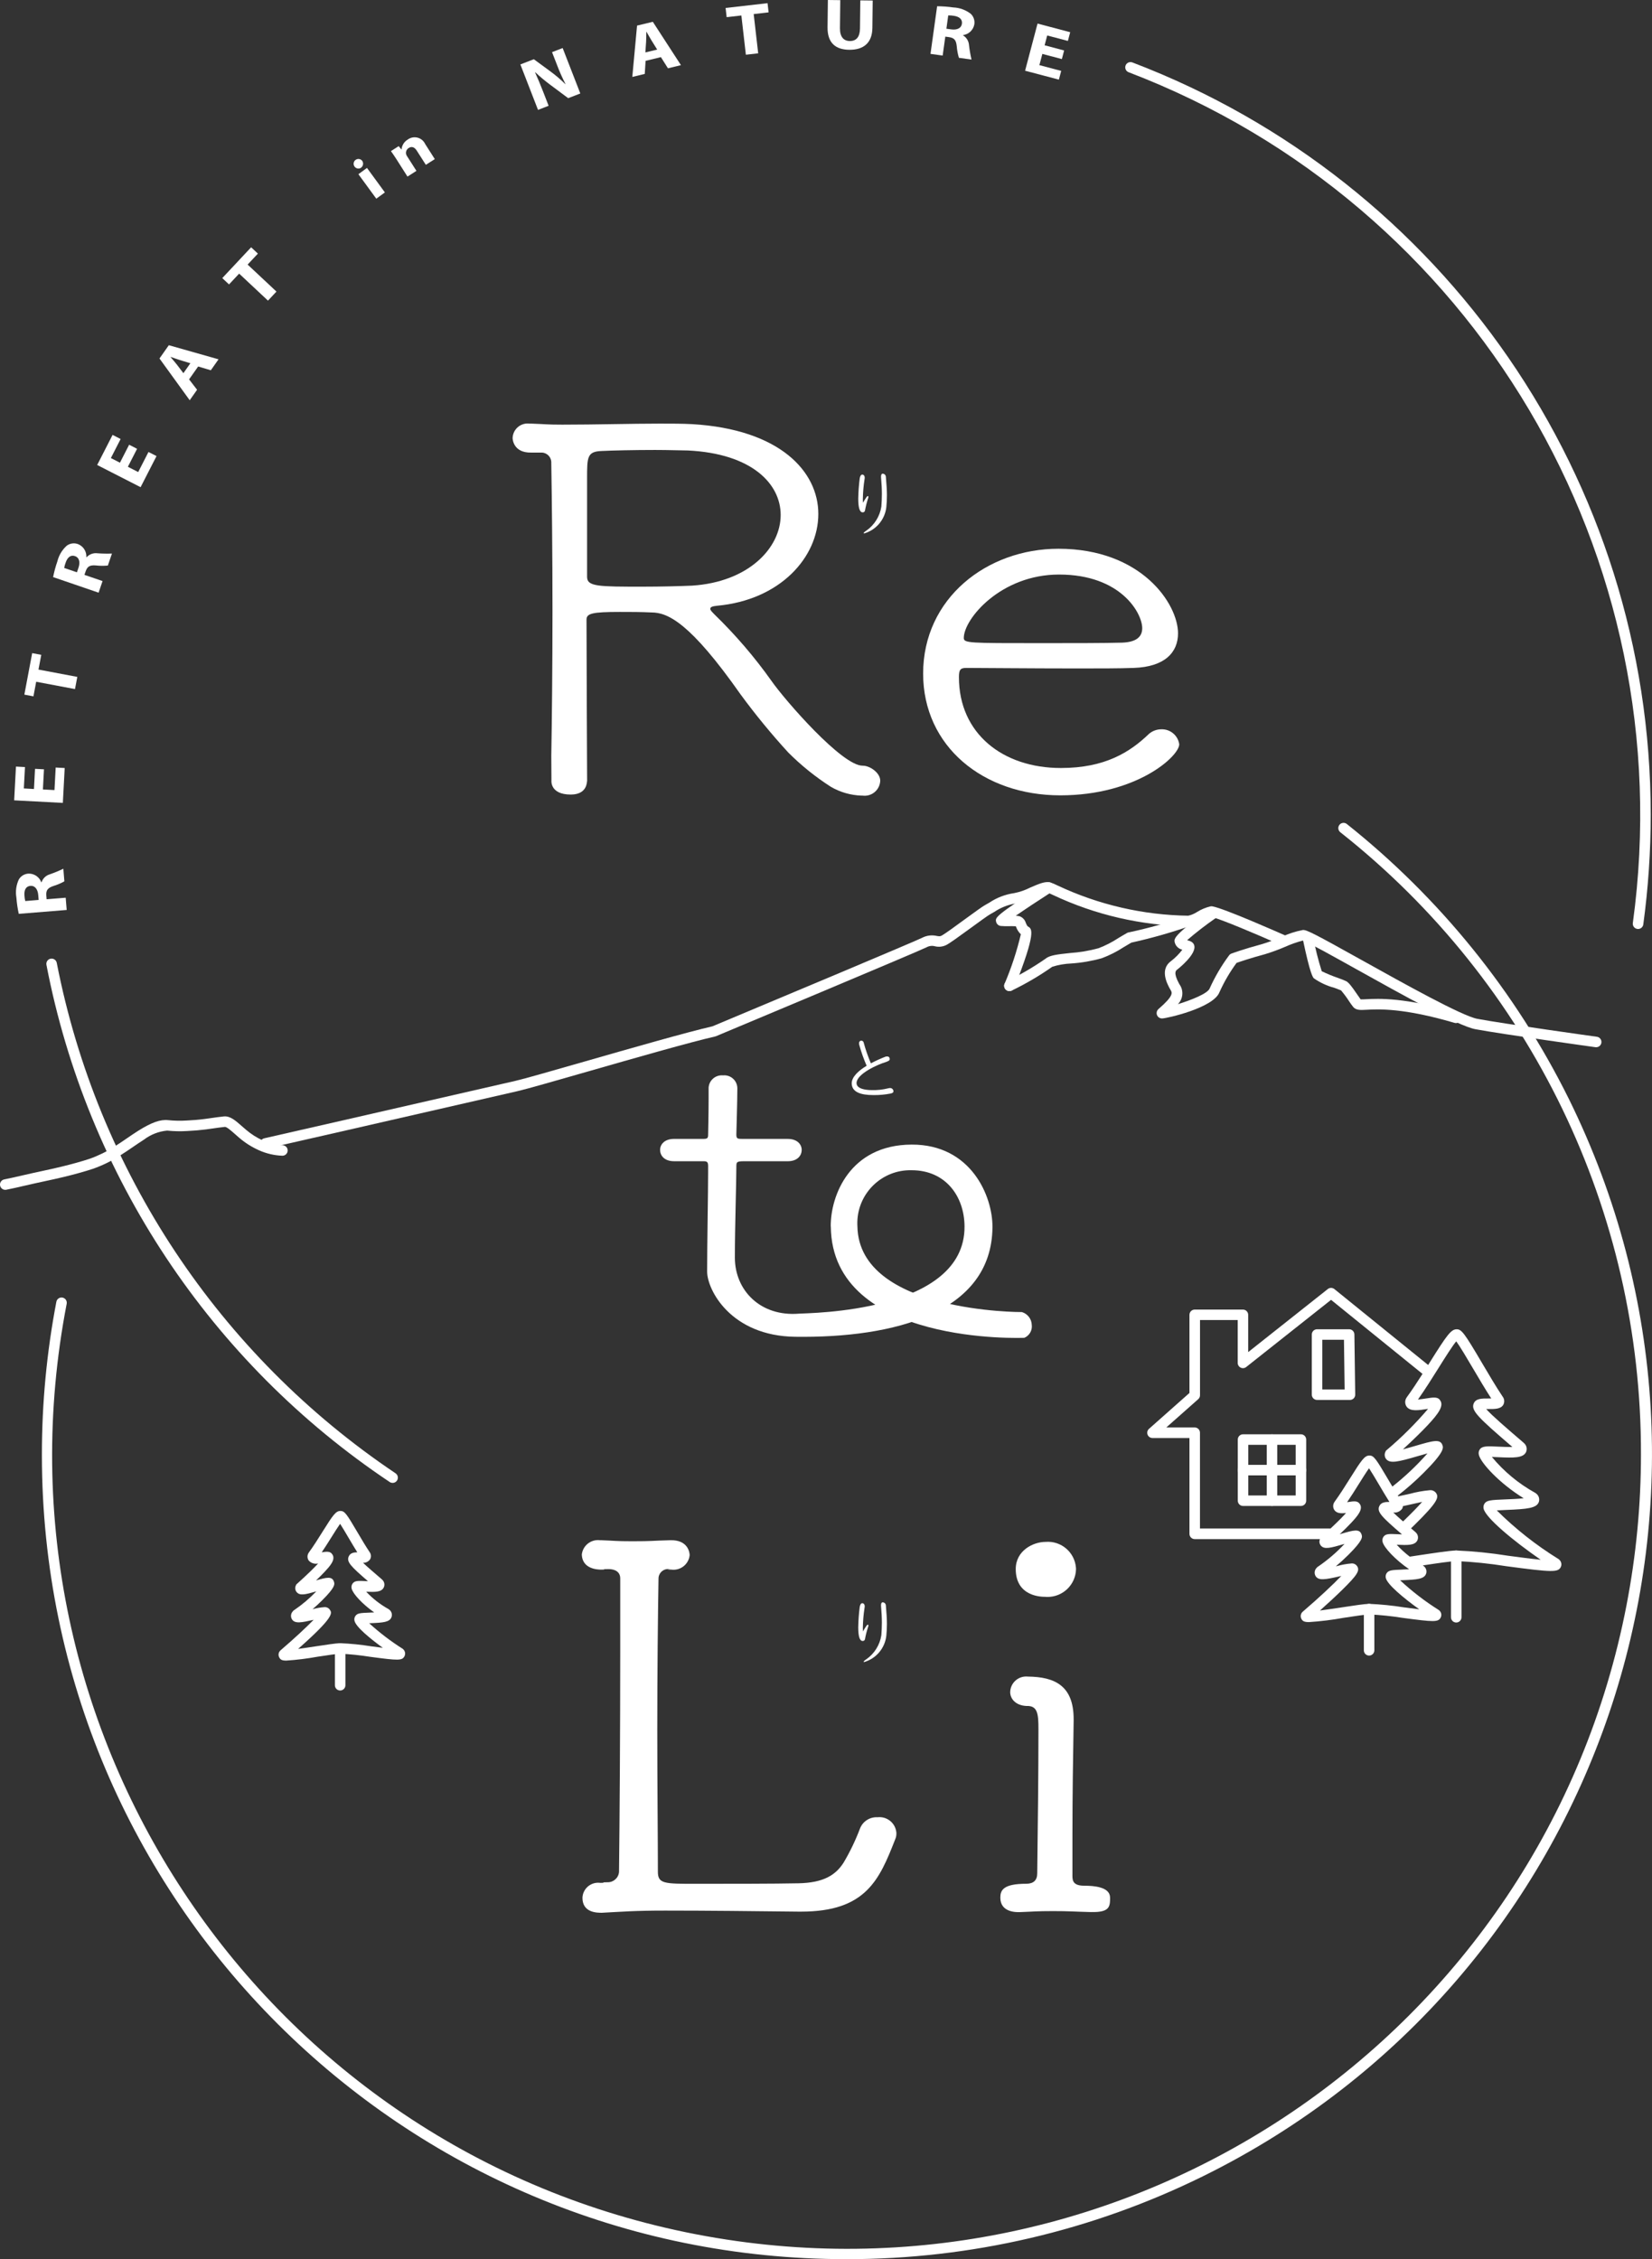 <?xml version="1.0" encoding="UTF-8"?>
<svg id="_レイヤー_1" data-name="レイヤー_1" xmlns="http://www.w3.org/2000/svg" version="1.1" viewBox="0 0 600 820.619">
  <rect x="0" y="0" width="600" height="820.619" fill="#333333" stroke="none"/>
  <!-- Generator: Adobe Illustrator 29.6.0, SVG Export Plug-In . SVG Version: 2.1.1 Build 207)  -->
  <defs>
    <style>
      .st0 {
        fill: #fff;
      }

      .st1 {
        fill: none;
      }
    </style>
  </defs>
  <g id="_グループ_9882" data-name="グループ_9882">
    <path id="_パス_70590" data-name="パス_70590" class="st0" d="M594.947,337.447c-.09.001-.18-.005-.27-.019-1.045-.14-1.778-1.101-1.638-2.145 0-.004.001-.007.002-.011,18.192-133.014-57.64-261.032-183.033-308.994-1.003-.324-1.553-1.4-1.229-2.403s1.4-1.553,2.403-1.229c.059.019.117.041.173.066,113.313,43.231,188.178,151.923,188.178,273.203 0,13.339-.9,26.662-2.696,39.88-.129.944-.934,1.649-1.887,1.652"/>
    <path id="_パス_70591" data-name="パス_70591" class="st0" d="M142.585,538.645c-.378.001-.747-.112-1.059-.323-64.987-43.443-109.879-111.092-124.659-187.852-.198-1.035.481-2.035,1.516-2.233s2.035.481,2.233,1.516c14.754,75.69,59.022,142.397,123.034,185.399.88.583,1.121,1.769.538,2.649-.358.541-.967.863-1.616.855"/>
    <path id="_パス_70592" data-name="パス_70592" class="st0" d="M307.515,820.616c-161.3.131-292.167-130.523-292.298-291.823-0-.157-0-.315 0-.472-.003-18.614,1.757-37.186,5.256-55.468.198-1.035,1.198-1.714,2.233-1.516,1.035.198,1.714,1.198,1.516,2.233-30.23,156.443,72.085,307.771,228.528,338.002,156.443,30.23,307.771-72.085,338.002-228.528,3.485-18.032,5.239-36.356,5.24-54.722.203-88.118-40.064-171.45-109.23-226.048-.813-.671-.927-1.874-.256-2.687.653-.79,1.813-.924,2.628-.303,33.868,26.951,61.393,61.023,80.625,99.798,71.423,144.721,12.003,319.939-132.718,391.362-40.284,19.881-84.608,30.206-129.531,30.174"/>
    <path id="_パス_70593" data-name="パス_70593" class="st0" d="M5.948,326.008c-.374-2.218-.068-4.497.879-6.537.741-1.272,2.079-2.077,3.55-2.138,2.058-.049,3.918,1.22,4.623,3.154h.081c.478-1.422,1.629-2.515,3.073-2.919,1.654-.578,3.273-1.249,4.852-2.008l.372,4.582c-1.27.707-2.612,1.276-4.003,1.698-2.156.73-2.682,1.617-2.553,3.461l.108,1.348,6.93-.561.364,4.448-17.41,1.41c-.426-1.954-.714-3.936-.863-5.93M14.037,326.889l-.143-1.757c-.181-2.229-1.297-3.48-2.83-3.353-1.617.132-2.342,1.442-2.186,3.504.034.678.134,1.352.297,2.011l4.863-.404Z"/>
    <path id="_パス_70594" data-name="パス_70594" class="st0" d="M15.972,279.443l-.388,7.321,4.205.221.434-8.184,3.275.175-.671,12.669-17.68-.933.647-12.256,3.278.175-.412,7.758,3.679.213.38-7.332,3.253.173Z"/>
    <path id="_パス_70595" data-name="パス_70595" class="st0" d="M12.147,252.938l-3.302-.623,2.841-15.071,3.302.623-1.011,5.348,14.097,2.66-.836,4.426-14.095-2.658-.997,5.294Z"/>
    <path id="_パス_70596" data-name="パス_70596" class="st0" d="M20.856,203.847c.541-2.184,1.73-4.153,3.413-5.647,1.188-.87,2.738-1.073,4.111-.539,1.907.775,3.106,2.681,2.979,4.736l.078.027c1.006-1.112,2.496-1.654,3.981-1.45,1.745.129,3.497.161,5.245.094l-1.491,4.364c-1.448.14-2.906.127-4.351-.04-2.275-.189-3.105.41-3.722,2.156l-.434,1.267,6.58,2.253-1.434,4.218-16.526-5.661c.39-1.965.918-3.899,1.58-5.79M27.938,207.88l.571-1.669c.722-2.116.197-3.709-1.259-4.205-1.534-.539-2.722.388-3.396,2.332-.243.635-.424,1.292-.539,1.962l4.623,1.58Z"/>
    <path id="_パス_70597" data-name="パス_70597" class="st0" d="M49.785,163.027l-3.34,6.526,3.749,1.916,3.733-7.294,2.922,1.491-5.787,11.3-15.766-8.062,5.593-10.928,2.919,1.493-3.539,6.917,3.294,1.685,3.34-6.526,2.881,1.483Z"/>
    <path id="_パス_70598" data-name="パス_70598" class="st0" d="M68.672,137.802l2.908,3.774-2.682,3.806-10.976-15.168,3.394-4.82,18.06,5.121-2.806,3.981-4.599-1.369-3.299,4.674ZM69.146,131.948l-3.79-1.151c-1.054-.326-2.342-.809-3.367-1.146l-.035.051c.682.838,1.617,1.857,2.267,2.712l2.388,3.138,2.536-3.604Z"/>
    <path id="_パス_70599" data-name="パス_70599" class="st0" d="M83.182,103.313l-2.453-2.299,10.483-11.189,2.456,2.297-3.731,3.981,10.472,9.809-3.081,3.289-10.472-9.809-3.674,3.922Z"/>
    <path id="_パス_70600" data-name="パス_70600" class="st0" d="M130.914,61.059c-.871.409-1.908.034-2.316-.836s-.034-1.908.836-2.316c.754-.354,1.654-.124,2.146.549.549.849.306,1.982-.543,2.531-.04.026-.081.05-.123.073M136.669,72.172l-6.499-8.895,3.116-2.278,6.502,8.895-3.119,2.278Z"/>
    <path id="_パス_70601" data-name="パス_70601" class="st0" d="M143.965,57.802c-.741-1.159-1.404-2.108-1.981-2.914l2.817-1.801.976,1.191.067-.043c.142-1.482.987-2.806,2.272-3.558,1.88-1.371,4.516-.957,5.886.923.159.218.296.45.41.694l3.504,5.499-3.253,2.078-3.289-5.148c-.766-1.197-1.768-1.709-2.941-.962-.738.449-1.118,1.309-.954,2.156.062.283.179.55.345.787l3.423,5.361-3.253,2.078-4.03-6.343Z"/>
    <path id="_パス_70602" data-name="パス_70602" class="st0" d="M195.406,39.918l-6.41-16.513,4.89-1.887,6.2,4.555c1.849,1.368,3.598,2.866,5.235,4.483l.067-.035c-1.14-2.192-2.148-4.451-3.019-6.763l-1.871-4.814,3.855-1.496,6.415,16.505-4.399,1.709-6.45-4.809c-1.916-1.421-3.749-2.951-5.491-4.582l-.089.04c.981,2.138,1.941,4.453,2.987,7.148l1.93,4.962-3.849,1.496Z"/>
    <path id="_パス_70603" data-name="パス_70603" class="st0" d="M234.475,22.098l-.297,4.749-4.528,1.1,1.725-18.647,5.728-1.38,10.213,15.744-4.717,1.146-2.561-4.057-5.564,1.345ZM238.688,18.006l-2.094-3.364c-.582-.935-1.237-2.156-1.779-3.078l-.07.011c-.038,1.078,0,2.458-.078,3.534l-.27,3.935,4.291-1.038Z"/>
    <path id="_パス_70604" data-name="パス_70604" class="st0" d="M263.918,6.237l-.383-3.34,15.235-1.747.383,3.34-5.418.623,1.636,14.257-4.475.509-1.636-14.254-5.342.612Z"/>
    <path id="_パス_70605" data-name="パス_70605" class="st0" d="M305.183.051l-.113,10.192c-.035,3.059,1.27,4.634,3.558,4.658,2.364.027,3.682-1.442,3.717-4.582l.113-10.181,4.504.051-.113,9.933c-.062,5.458-3.194,8.019-8.418,7.963-5.027-.054-7.933-2.566-7.868-8.194l.119-9.89,4.501.051Z"/>
    <path id="_パス_70606" data-name="パス_70606" class="st0" d="M346.346,2.709c2.249.117,4.411.912,6.2,2.28,1.08,1.001,1.575,2.484,1.313,3.933-.4,2.018-2.042,3.556-4.081,3.825l-.013.081c1.283.776,2.099,2.136,2.181,3.634.204,1.74.505,3.467.903,5.173l-4.582-.636c-.412-1.394-.676-2.828-.787-4.278-.245-2.267-.992-2.965-2.822-3.235l-1.326-.186-.96,6.887-4.421-.615,2.407-17.3c2.001.009,3.999.158,5.979.447M343.726,10.432l1.747.243c2.213.307,3.677-.509,3.89-2.035.224-1.617-.898-2.598-2.935-2.895-.67-.114-1.35-.163-2.03-.146l-.671,4.833Z"/>
    <path id="_パス_70607" data-name="パス_70607" class="st0" d="M385.663,21.459l-7.086-1.873-1.078,4.073,7.922,2.092-.838,3.173-12.275-3.235,4.523-17.125,11.86,3.135-.838,3.17-7.512-1.981-.943,3.566,7.089,1.873-.822,3.132Z"/>
    <path id="_パス_70608" data-name="パス_70608" class="st0" d="M96.433,417.242c-1.054.01-1.916-.837-1.926-1.891-.008-.905.62-1.691,1.505-1.883.461-.102,46.662-10.62,91.127-20.839,3.283-.757,13.491-3.685,25.313-7.076,16.523-4.741,37.06-10.634,46.306-12.75,25.23-10.564,73.393-30.785,76.094-32.13,1.647-.873,3.553-1.123,5.369-.706.89.151,1.199.186,1.733-.089,1.167-.604,5.202-3.55,8.442-5.93,4.011-2.927,6.526-4.747,7.577-5.307.377-.199.809-.45,1.294-.728,2.717-1.83,5.812-3.023,9.054-3.491,2.015-.39,3.966-1.06,5.795-1.992,3.359-1.466,5.507-2.345,7.262-1.916.94.304,1.853.685,2.731,1.14,14.881,7.012,31.092,10.754,47.541,10.973,1.053.056,1.86.954,1.805,2.007-.054,1.016-.895,1.811-1.912,1.807-16.974-.225-33.702-4.085-49.058-11.321-.871-.404-1.771-.825-2.03-.895-1.679.347-3.302.922-4.825,1.709-2.236,1.15-4.644,1.93-7.13,2.31-2.627.478-5.126,1.493-7.343,2.981-.52.302-.995.574-1.402.792-.892.474-4.202,2.892-7.122,5.022-4.542,3.315-7.615,5.537-8.941,6.224-1.279.645-2.748.808-4.138.461-1.016-.273-2.098-.142-3.019.367-3.504,1.736-73.496,31.05-76.474,32.298l-.315.1c-9.062,2.059-29.688,7.976-46.26,12.731-11.876,3.407-22.127,6.348-25.508,7.127-44.476,10.221-90.677,20.739-91.138,20.842-.14.032-.283.048-.426.049"/>
    <path id="_パス_70609" data-name="パス_70609" class="st0" d="M366.617,360.006c-1.054.003-1.911-.849-1.913-1.903-.002-.724.406-1.387,1.054-1.711,4.843-2.334,9.495-5.044,13.914-8.105,1.45-1.272,4.229-1.617,9.022-2.113,3.471-.236,6.909-.816,10.264-1.733,2.522-.957,4.932-2.187,7.186-3.669,1.038-.625,2.113-1.272,3.235-1.9.239-.133.504-.213.776-.235,7.068-1.501,14.028-3.471,20.834-5.898.154-.051.315-.082.477-.092,1.194-.257,2.331-.734,3.35-1.407,1.498-.929,3.137-1.609,4.852-2.014.224-.04.453-.04.677,0,4.294.763,24.014,9.491,26.251,10.486.963.429,1.396,1.557.967,2.52-.428.961-1.554,1.395-2.516.968-8.31-3.693-21.507-9.294-25.025-10.14-1.176.373-2.302.885-3.356,1.526-1.421.912-3.006,1.54-4.666,1.849-6.907,2.396-13.948,4.387-21.087,5.962-.954.539-1.887,1.102-2.793,1.65-2.493,1.634-5.161,2.983-7.954,4.022-3.616,1.012-7.327,1.651-11.073,1.906-2.344.09-4.665.491-6.903,1.191-4.66,3.277-9.58,6.168-14.712,8.642-.265.135-.558.205-.854.205"/>
    <path id="_パス_70610" data-name="パス_70610" class="st0" d="M579.71,380.403c-.09.001-.18-.006-.27-.019-.337-.046-33.812-4.706-43.605-6.539-6.235-1.17-26.704-12.585-43.152-21.761-8.674-4.836-17.637-9.836-19.483-10.437-2.226.584-4.399,1.353-6.496,2.299-2.397,1.03-4.849,1.925-7.345,2.682-5.186,1.396-8.917,2.669-10.243,3.138-2.435,3.31-4.513,6.868-6.2,10.615-2.17,5.779-19.338,9.561-20.801,9.561-1.074.048-1.983-.784-2.03-1.858-.027-.6.225-1.178.683-1.568,5.626-4.852,4.97-5.946,4.391-6.909-.124-.202-.243-.402-.353-.607-.914-1.717-3.709-6.949.609-9.973,1.507-1.17,2.853-2.535,4-4.059-1.453-.31-2.571-1.474-2.822-2.938-.092-1.057-.224-2.507,12.72-11.647.871-.593,2.058-.367,2.651.504.579.851.379,2.007-.452,2.614-3.592,2.487-7.051,5.162-10.361,8.014l.172.051c.952.27,2.027.598,2.399,1.763,1.049,3.27-6.049,8.777-6.121,8.828-.499.35-1.539,1.078.577,5.035.078.148.167.288.253.434,1.539,2.218,1.272,5.22-.633,7.132,4.828-1.474,10.855-3.868,11.553-5.728,1.911-4.242,4.273-8.265,7.046-12.0.221-.299.525-.528.873-.658.178-.065,4.421-1.633,11.127-3.437,2.346-.72,4.651-1.565,6.906-2.534,2.513-1.2,5.17-2.07,7.906-2.59,1.377-.081,4.175,1.348,21.365,10.933,15.364,8.564,36.389,20.289,41.999,21.343,9.704,1.817,43.09,6.469,43.427,6.512,1.044.148,1.77,1.114,1.622,2.157-.133.942-.94,1.642-1.891,1.641l-.019.005Z"/>
    <path id="_パス_70611" data-name="パス_70611" class="st0" d="M528.848,371.629c-.182 0-.364-.025-.539-.075-18.583-5.469-27.637-4.995-31.982-4.766-2.253.119-3.739.197-4.787-.943-.582-.717-1.123-1.468-1.617-2.248-.868-1.34-1.822-2.623-2.857-3.838-.41-.186-1.496-.59-2.464-.952-2.654-.709-5.164-1.874-7.418-3.445-.364-.391-1.326-1.434-4.022-14.286-.217-1.032.444-2.044,1.476-2.26s2.044.444,2.26,1.476c.809,4.223,1.86,8.396,3.148,12.499,1.913.925,3.88,1.735,5.89,2.426,1.547.577,2.448.914,2.933,1.162.968.485,1.941,1.744,4.202,5.049.385.561.838,1.224,1.108,1.59.412.027,1.229-.016,1.96-.054,4.563-.24,14.052-.736,33.26,4.911,1.012.293,1.595,1.352,1.302,2.364-.237.819-.989,1.381-1.841,1.377M487.146,359.788h0Z"/>
    <path id="_パス_70612" data-name="パス_70612" class="st0" d="M366.611,360.006c-1.055-.004-1.908-.863-1.904-1.918.001-.238.046-.473.133-.694,2.486-5.831,4.47-11.862,5.93-18.03-.766-.722-1.35-1.615-1.704-2.607-.04-.092-.084-.199-.132-.297-.631-.046-1.782-.038-2.531-.035-.975.03-1.95.005-2.922-.073-.83-.095-1.509-.705-1.693-1.52-.35-1.553-.482-2.135,18.116-14.057.896-.555,2.072-.278,2.627.618.543.877.291,2.026-.568,2.595-4.698,3.011-9.704,6.334-13.041,8.65.488.014.972.081,1.445.202,1.081.411,1.903,1.312,2.213,2.426.286.677.488,1.105.833,1.31,1.375.809,3.084,1.836-5.022,22.222-.289.727-.992,1.204-1.774,1.205"/>
    <path id="_パス_70613" data-name="パス_70613" class="st0" d="M1.888,432.194c-1.054-.011-1.899-.875-1.888-1.929.009-.891.634-1.657,1.505-1.845,3.035-.625,4.043-.863,5.585-1.224,1.078-.253,2.396-.563,4.852-1.102,1.046-.232,2.135-.466,3.235-.704,2.38-.509,4.852-1.043,7.181-1.617,3.744-.906,7.547-1.968,10.154-2.838,3.154-1.113,6.168-2.588,8.981-4.396,1.585-.989,3.14-2.054,4.644-3.084,1.415-.97,2.749-1.887,4.081-2.72,4.809-3.022,8.065-4.178,10.893-3.849,2.182.225,4.379.272,6.569.14,2.372-.108,4.504-.288,6.704-.571.749-.097,1.515-.208,2.315-.323,1.426-.208,2.903-.421,4.558-.593,2.313-.243,4.235,1.461,6.469,3.426.488.434,1.008.892,1.558,1.348,1.896,1.636,4.02,2.988,6.305,4.014,2.23,1.014,4.638,1.58,7.086,1.666,1.053.054,1.862.952,1.807,2.004-.053,1.024-.906,1.823-1.931,1.81-2.934-.104-5.82-.778-8.496-1.984-2.62-1.168-5.055-2.711-7.229-4.582-.58-.485-1.119-.968-1.617-1.418-1.286-1.137-2.9-2.55-3.534-2.488-1.58.164-3.014.372-4.404.574-.809.119-1.617.232-2.377.332-2.305.291-4.534.482-7.008.596-2.394.144-4.796.091-7.181-.159-3.06.287-5.978,1.427-8.423,3.289-1.27.809-2.574,1.693-3.957,2.639-1.536,1.054-3.129,2.14-4.782,3.173-3.071,1.971-6.361,3.578-9.804,4.787-2.712.9-6.623,1.997-10.461,2.925-2.386.58-4.871,1.113-7.278,1.633-1.097.237-2.178.469-3.218.698-2.426.539-3.72.841-4.793,1.092-1.507.356-2.596.612-5.685,1.245-.128.027-.258.04-.388.04"/>
    <path id="_パス_70614" data-name="パス_70614" class="st0" d="M312.521,378.06c.461-.166.969.074,1.134.535.021.057.035.116.044.177.699,2.546,1.567,5.042,2.598,7.472,1.729-.913,3.51-1.723,5.334-2.426,0,0,1.27-.404,1.488.612.191.892-.574.957-1.162,1.275-3.477,1.014-10.863,4.488-10.863,7.69v.054c.054,1.617,1.916,2.299,4.542,2.491.191,0,.52.027.903.027,2.046.067,4.091-.155,6.076-.658l.539-.097c.679-.063,1.28.437,1.343,1.116.002.027.004.054.005.081,0,.383-.27.601-.957.792-2.081.411-4.2.604-6.321.577-4.706,0-7.801-1.121-7.884-4.189v-.081c0-2.353,2.518-4.65,5.421-6.375-1.069-2.461-1.965-4.994-2.682-7.58-.21-.76-.016-1.31.437-1.477"/>
    <path id="_パス_70615" data-name="パス_70615" class="st0" d="M312.965,172.423c.539-.154,1.1.237,1.1,1.14-.005.147-.023.293-.054.437-.382,2.445-.592,4.914-.631,7.388,0,.464,0,.873.027,1.232,1.286-2.081,1.507-2.426,1.779-2.426.137,0,.218.111.218.299-.015.226-.071.448-.164.655-.457,1.426-.821,2.88-1.092,4.353-.092.385-.455.643-.849.604-1.092,0-1.588-1.779-1.588-4.981.045-2.462.225-4.919.539-7.361,0,0,.178-1.178.704-1.332M320.518,172.065c.648-.024,1.194.477,1.226,1.124.218,2.79.383,4.677.383,6.677.001,1.462-.072,2.923-.218,4.377-.522,4.503-3.691,8.255-8.043,9.523-.137,0-.191-.027-.191-.111,0-.164.356-.52.93-.876,2.956-2.042,4.943-5.208,5.499-8.758.111-1.477.191-2.981.191-4.582,0-1.806-.111-3.774-.299-6.019,0,0-.132-1.256.523-1.372"/>
    <path id="_パス_70616" data-name="パス_70616" class="st0" d="M312.965,582.385c.539-.154,1.1.237,1.1,1.14-.005.147-.023.293-.054.437-.382,2.445-.592,4.914-.631,7.388,0,.464,0,.873.027,1.232,1.286-2.081,1.507-2.426,1.779-2.426.137,0,.218.111.218.299-.015.226-.071.448-.164.655-.458,1.426-.823,2.88-1.094,4.353-.092.385-.455.643-.849.604-1.092,0-1.588-1.779-1.588-4.981.045-2.462.225-4.919.539-7.361,0,0,.178-1.178.704-1.332M320.515,582.026c.648-.024,1.194.477,1.226,1.124.218,2.79.383,4.677.383,6.677.001,1.462-.072,2.923-.218,4.377-.522,4.503-3.691,8.255-8.043,9.523-.137,0-.191-.027-.191-.108,0-.164.356-.523.93-.876,2.956-2.042,4.943-5.208,5.499-8.758.111-1.477.191-2.981.191-4.582,0-1.806-.111-3.774-.299-6.019,0,0-.132-1.256.523-1.372"/>
    <path id="_パス_70617" data-name="パス_70617" class="st0" d="M472.493,547.025h-21.025c-1.054,0-1.908-.854-1.908-1.908v-22.216c0-1.054.854-1.908,1.908-1.908h21.025c1.054,0,1.908.854,1.908,1.908v22.216c0,1.054-.854,1.908-1.908,1.908M453.377,543.209h17.208v-18.4h-17.208v18.4Z"/>
    <path id="_パス_70618" data-name="パス_70618" class="st0" d="M490.302,508.512h-11.952c-1.054,0-1.908-.854-1.908-1.908v-21.855c0-1.054.854-1.908,1.908-1.908h11.653c1.045.001,1.895.842,1.908,1.887l.299,21.855c.013,1.055-.831,1.922-1.887,1.935-.008 0-.016 0-.024 0M480.259,504.701h8.108l-.245-18.038h-7.86l-.003,18.038Z"/>
    <path id="_パス_70619" data-name="パス_70619" class="st0" d="M461.981,547.025c-1.054,0-1.908-.854-1.908-1.908v-22.216c0-1.054.854-1.908,1.908-1.908,1.054,0,1.908.854,1.908,1.908v22.216c0,1.054-.854,1.908-1.908,1.908"/>
    <path id="_パス_70620" data-name="パス_70620" class="st0" d="M472.493,535.917h-21.025c-1.054,0-1.908-.854-1.908-1.908,0-1.054.854-1.908,1.908-1.908h21.025c1.054,0,1.908.854,1.908,1.908,0,1.054-.854,1.908-1.908,1.908h0"/>
    <path id="_パス_70621" data-name="パス_70621" class="st0" d="M104.018,603.2c-1.779,0-2.237-.426-2.644-1.264-.4-.84-.194-1.843.504-2.458l.067-.059c5.027-4.313,9.361-8.356,11.96-11.038-4.394,1-6.828,1.518-7.895-.224-.55-.955-.38-2.162.412-2.927l.191-.229.253-.159c2.902-1.979,5.59-4.255,8.022-6.79-4.173,1.213-5.979,1.601-7.124.288-.579-.674-.702-1.627-.313-2.426l.164-.372.302-.27c4.003-3.601,6.302-5.9,7.626-7.351-1.261.306-2.587-.116-3.439-1.094-.557-.836-.562-1.924-.013-2.766l.129-.199c1.65-2.253,3.41-5.065,4.968-7.547,3.714-5.93,4.758-7.475,6.445-7.475,1.577,0,2.27,1.094,6.165,7.701,1.426,2.426,3.038,5.151,4.437,7.235.558.737.645,1.727.224,2.55-.564.885-1.559,1.4-2.607,1.348,1.598,1.512,4.132,3.69,6.76,5.944l.383.38c.66.734.803,1.797.361,2.679-.865,1.682-3.165,1.644-6.353,1.499,2.338,2.485,5.042,4.597,8.019,6.264l.17.092.146.129c.85.61,1.203,1.703.871,2.696-.66,1.887-3,2.067-7.817,2.256h-.326c3.753,3.425,7.798,6.516,12.089,9.237l.17.108.14.143c.674.63.863,1.625.466,2.458-.846,1.712-2.218,1.636-12.604.245-3.554-.565-7.136-.934-10.731-1.105-1.348.043-4.903.582-8.334,1.102-3.72.68-7.477,1.144-11.251,1.391M117.824,583.784c.772-.073,1.522.279,1.96.919.838,1.189,1.779,2.523-11.507,14.246,2.084-.27,4.485-.642,6.41-.933,3.863-.588,7.2-1.094,8.79-1.143,3.805.149,7.597.529,11.356,1.137,1.307.175,2.79.375,4.2.539-4.547-3.307-9.849-7.631-10.294-9.863-.126-.585-.006-1.196.332-1.69.722-1.057,1.844-1.1,5.178-1.229.461-.019,1.051-.04,1.66-.073-4.348-3.067-7.763-6.798-8.192-8.658-.157-.614-.042-1.266.315-1.79.779-1.116,2.022-1.059,4.741-.933l.871.038c-6.337-5.469-7.844-7.049-6.984-8.998.558-1.259,1.828-1.472,3.105-1.501-1.092-1.741-2.224-3.658-3.253-5.407-.997-1.693-2.156-3.663-2.984-4.935-.86,1.216-2.07,3.143-3.105,4.793-1.116,1.782-2.34,3.736-3.569,5.555h.04c1.617-.253,3.024-.472,3.774.712,1.41,1.919-.997,4.485-2.766,6.378-.854.908-1.887,1.957-3.121,3.132,3.758-1.097,5.841-1.642,6.515.485.27.838.598,1.887-4.313,6.758-1.129,1.124-2.307,2.208-3.458,3.2,1.403-.386,2.84-.636,4.291-.747"/>
    <line id="_線_42" data-name="線_42" class="st1" x1="123.542" y1="598.798" x2="123.542" y2="612.149"/>
    <path id="_パス_70622" data-name="パス_70622" class="st0" d="M123.542,614.057c-1.054,0-1.908-.854-1.908-1.908v-13.351c0-1.054.854-1.908,1.908-1.908s1.908.854,1.908,1.908v13.351c-0,1.054-.854,1.908-1.908,1.908"/>
    <line id="_線_43" data-name="線_43" class="st1" x1="528.899" y1="565.126" x2="528.899" y2="587.452"/>
    <path id="_パス_70623" data-name="パス_70623" class="st0" d="M528.899,589.364c-1.054,0-1.908-.854-1.908-1.908v-22.327c0-1.054.854-1.908,1.908-1.908,1.054,0,1.908.854,1.908,1.908v22.327c0,1.054-.854,1.908-1.908,1.908"/>
    <line id="_線_44" data-name="線_44" class="st1" x1="497.254" y1="584.504" x2="497.254" y2="599.466"/>
    <path id="_パス_70624" data-name="パス_70624" class="st0" d="M497.254,601.375c-1.054,0-1.908-.854-1.908-1.908v-14.963c0-1.054.854-1.908,1.908-1.908,1.054,0,1.908.854,1.908,1.908v14.963c0,1.054-.854,1.908-1.908,1.908"/>
    <path id="_パス_70625" data-name="パス_70625" class="st0" d="M200.223,274.761c.218-12.367.437-32.419.437-52.832s-.218-40.853-.437-53.783c.103-1.967-1.409-3.644-3.376-3.747-.125-.007-.251-.006-.377 0h-3.456c-6.836.17-6.836-5.275-6.836-5.275.097-3.019,2.623-5.388,5.642-5.291.178.006.355.02.531.043h.66c5.291.189,5.674.377,11.186.377,12.345,0,24.912-.377,35.486-.377,4.189,0,8.157,0,11.685.189,31.958,1.887,45.845,17.251,45.845,32.616,0,15.744-13.887,31.297-36.807,33.357-1.542.189-2.426.377-2.426,1.124,0,.563.66,1.124,1.545,2.062,7.632,7.408,14.568,15.5,20.72,24.176,4.852,6.93,25.567,30.799,33.06,30.729,2.671-.024,6.391,2.623,6.391,5.434-.097,3.125-2.709,5.579-5.834,5.482-.186-.006-.372-.021-.557-.045h-.442c-3.902-.134-7.71-1.23-11.087-3.189-5.588-3.584-10.773-7.759-15.467-12.453-6.145-6.711-11.923-13.749-17.308-21.084-18.294-26.052-26.448-29.804-32.392-29.804-3.747-.189-7.715-.189-11.461-.189-10.138,0-12.13.563-12.13,2.809,0,10.871.221,58.546.221,58.546h0c-.129.186.218,4.981-5.949,4.981-7.496,0-7.008-4.971-7.008-4.971,0-2.809-.054-6.647-.054-8.895M249.821,163.63c-2.202,0-6.836-.186-11.903-.186-7.496,0-15.871.186-19.408.375-5.286.189-5.286,2.248-5.286,9.93v35.794c0,3.561,4.186,3.561,20.281,3.561,6.609,0,13.664-.186,17.852-.375,20.486-1.31,32.182-13.68,32.182-25.672,0-11.246-10.359-22.3-33.726-23.427"/>
    <path id="_パス_70626" data-name="パス_70626" class="st0" d="M385.089,288.901c-27.987,0-49.81-17.79-49.81-44.225 0-27.359,23.144-45.346,49.155-45.346,30.19,0,43.422,20.052,43.422,30.729,0,6.936-4.852,12.181-16.095,12.556-5.068.189-12.564.189-20.718.189-16.534,0-35.268-.189-40.117-.189-2.202,0-2.647.752-2.647,3.375,0,20.427,15.874,32.982,37.031,32.982,16.092,0,25.127-5.811,31.961-12.37,1.22-1.072,2.784-1.669,4.407-1.685,3.279-.173,6.149,2.184,6.617,5.434,0,4.313-15.432,18.55-43.209,18.55M384.65,208.697c-21.16,0-34.605,16.116-34.605,23.049,0,1.873,1.981,1.873,27.551,1.873,11.461,0,23.804,0,29.977-.186,5.291-.189,7.278-2.248,7.278-5.248,0-5.434-7.715-19.488-30.19-19.488"/>
    <path id="_パス_70627" data-name="パス_70627" class="st0" d="M301.722,445.502c-.1-10.987,6.785-29.651,29.381-29.739,21.583-.084,29.451,18.75,29.357,30.017-.27,31.117-35.742,40.292-71.7,39.794-23.281-.318-31.934-16.998-31.934-23.72,0-9.785.361-28.429.361-35.923v-2.448c0-1.528-.539-1.682-1.801-1.682h-10.601c-3.418,0-5.038-1.984-5.038-4.127,0-1.987,1.617-3.976,5.038-3.976h10.429c1.617,0,1.976-.154,1.976-1.528,0-.612.178-7.949.178-13.297v-3.82c.184-2.636,2.469-4.624,5.105-4.441.038.003.075.006.113.009,2.601-.265,4.924,1.628,5.189,4.229.017.169.025.339.024.51,0,4.434-.361,16.661-.361,16.661,0,1.682.361,1.682,2.696,1.682h16c3.415,0,5.035,1.987,5.035,3.976,0,2.14-1.617,4.127-5.035,4.127h-15.817c-2.879,0-2.879.305-2.879,2.14,0,5.812-.539,21.564-.539,32.864,0,11.928,9.324,21.521,23.303,20.362,3.402-.27,60.339-.283,60.11-31.713-.081-10.941-6.892-20.386-19.203-20.386-10.63-.267-19.465,8.134-19.732,18.764-.014.556-.004,1.113.03,1.668.59,31.378,59.749,31.093,59.749,31.093,2.06.62,3.497,2.483,3.572,4.634.263,1.999-.84,3.927-2.696,4.714,0,0-69.881,2.992-70.285-40.433"/>
    <path id="_パス_70628" data-name="パス_70628" class="st0" d="M218.148,683.935c2.865,0-1.038-.226,2.488-.226,2.172.069,4.016-1.58,4.189-3.747.224-18.178.442-51.91.442-79.641v-26.987c0-2.426-1.984-3.372-4.189-3.372-3.747,0,.151.189-2.714.189-1.318,0-6.833-.189-7.057-5.437.336-3.241,3.235-5.597,6.477-5.261.046.005.092.01.138.016h.439c5.07.186,5.138.375,11.321.375,7.499,0,6.693-.189,13.747-.375,6.607-.189,7.054,4.685,7.054,5.434-.336,3.243-3.237,5.6-6.48,5.264-.045-.005-.09-.01-.135-.016h-.437c-3.31-.189,3.235-.189-.302-.189-1.908-.264-3.669,1.068-3.934,2.976-.027.194-.037.389-.031.585-.221,13.491-.442,34.292-.442,54.719,0,20.238.221,40.104.221,51.721,0,4.313,2.426,4.313,13.666,4.313,11.019,0,28.874,0,37.467-.189,9.038-.189,13.445-2.997,16.31-7.496,2.34-3.942,4.33-8.081,5.949-12.37,1.005-2.62,3.59-4.288,6.391-4.124,3.381-.383,6.433,2.047,6.817,5.429.007.065.014.129.019.194.052.833-.099,1.665-.442,2.426-5.728,14.62-10.58,26.235-34.163,26.235h-.881c-16.092-.189-33.508-.375-48.492-.375-11.243,0-15.715.412-22.987.79-1.766,0-7.054,0-7.054-5.437.121-3.143,2.766-5.594,5.91-5.473.161.006.322.019.481.039l.213.011Z"/>
    <path id="_パス_70629" data-name="パス_70629" class="st0" d="M396.326,694.542c-6.701-.167-7.715-.353-13.887-.353s-7.008.189-12.291.377c-.881,0-6.83.186-6.83-5.248,0-2.623.908-5.065,9.434-5.059,2.644,0,3.965-1.313,3.965-3.749.224-17.79.442-36.166.442-52.471,0-5.434-.291-8.539-4.313-8.356-3.997-.181-5.949-2.623-5.949-5.059.083-3.204,2.748-5.734,5.952-5.651.147.004.293.013.439.028,9.866.097,16.658,3.348,16.658,15.475v.563c-.218,13.116-.442,27.359-.442,41.039v14.618c0,1.873-.307,4.27,4.259,4.27,3.526,0,9.394.418,9.41,4.313.013,3.267-.135,5.413-6.836,5.248M379.525,580.024c-1.127,0-10.612,0-10.612-10.078,0-6.717,6.321-9.868,10.841-9.868,5.629-.458,10.565,3.734,11.023,9.363.014.168.023.337.029.505-.117,5.706-4.837,10.238-10.544,10.121-.25-.005-.499-.019-.748-.042"/>
    <path id="_パス_70630" data-name="パス_70630" class="st0" d="M566.337,566.552l-.143-.143-.17-.108c-8.114-5.02-15.63-10.948-22.402-17.669,1.046-.067,2.318-.119,3.38-.159,7.839-.305,11.114-.655,11.903-2.914.37-1.163-.069-2.43-1.078-3.116l-.148-.127-.172-.094c-5.986-3.319-11.3-7.729-15.666-13.0.741.019,1.561.057,2.267.089,5.731.27,9.027.31,10.105-1.782.496-1.033.308-2.265-.474-3.103l-.45-.434c-6.043-5.186-11.415-9.798-13.515-12.173h.841c2.318.013,4.526.027,5.415-1.617.483-.957.362-2.108-.31-2.943-2.356-3.504-5.065-8.111-7.456-12.165-6.469-10.984-7.426-12.243-9.211-12.243-2.041,0-3.547,2.1-9.682,11.89-.218.35-.453.717-.674,1.078l-34.058-27.578c-.693-.562-1.683-.567-2.383-.013l-28.92,22.912v-13.537c.001-1.053-.851-1.907-1.903-1.908h-17.518c-1.054,0-1.908.854-1.908,1.908v28.376l-14.696,13.035c-.789.697-.864,1.901-.167,2.69.363.411.886.646,1.434.644h13.429v34.812c0,1.054.854,1.908,1.908,1.908h45.5c-.356.789-.227,1.713.332,2.375,1.253,1.437,3.369.887,8.456-.601l.129-.038c-2.901,3.103-6.135,5.876-9.645,8.27l-.251.162-.194.229c-.822.783-1.003,2.026-.439,3.011,1.078,1.771,3.504,1.305,8.863.086l.485-.111c-2.841,2.979-7.944,7.79-13.949,12.938l-.067.059c-.71.619-.922,1.634-.52,2.485.412.846.922,1.28,2.806,1.278,4.202-.274,8.386-.79,12.529-1.545,3.849-.588,7.817-1.191,9.367-1.24,4.042.19,8.07.605,12.065,1.243,11.496,1.536,13.009,1.617,13.89-.151.408-.845.213-1.858-.48-2.491l-.143-.14-.17-.113c-4.98-3.14-9.655-6.74-13.963-10.752.307-.013.615-.027.898-.035,5.283-.208,7.855-.394,8.547-2.372.335-1.024-.034-2.147-.911-2.774l-.146-.127-.162-.089c5.316-.809,10.114-1.507,12.221-1.574,6.083.273,12.145.895,18.157,1.863,16.742,2.235,18.777,2.267,19.755.286.423-.9.203-1.972-.539-2.634M433.915,518.504h-10.31l11.591-10.267c.408-.363.641-.883.642-1.429v-27.322h13.69v15.575c-.002,1.052.849,1.908,1.901,1.91.432.001.852-.145,1.19-.414l30.815-24.402,33.214,26.896c-1.855,2.911-3.774,5.849-5.634,8.383l-.127.197c-.681.977-.7,2.27-.049,3.267,1.305,1.887,4.286,1.412,7.739.871l.092-.013c-4.59,5.389-9.616,10.391-15.025,14.957l-.302.27-.164.372c-.44.881-.316,1.94.315,2.696,1.423,1.617,4.17,1.011,11.645-1.181,1.032-.299,2.226-.65,3.313-.943-3.878,4.391-8.142,8.426-12.742,12.054-.558-.93-1.108-1.863-1.633-2.752-4.394-7.448-5.121-8.52-6.717-8.52-1.768,0-2.917,1.714-7.022,8.264-1.744,2.784-3.725,5.93-5.58,8.475l-.127.197c-.573.866-.573,1.991,0,2.857.86,1.235,2.426,1.288,4.24,1.078-1.051,1.189-2.787,2.981-5.623,5.636h-47.425v-34.799c0-1.054-.854-1.908-1.908-1.908M509.602,552.651c-1.426-1.248-2.674-2.369-3.58-3.248,1.269.179,2.531-.37,3.264-1.421.139-.276.223-.576.248-.884,1.011-.21,2.113-.456,3.359-.741,1.129-.27,2.456-.558,3.625-.809-1.474,1.695-3.892,4.167-6.917,7.092M509.263,570.142c-3.644.14-4.873.189-5.623,1.275-.339.505-.459,1.125-.332,1.72.474,2.38,6.531,7.388,12.162,11.434-1.83-.216-3.844-.485-5.59-.717-4.201-.673-8.439-1.099-12.69-1.275-1.763.054-5.496.623-9.82,1.28-2.399.364-5.466.83-7.968,1.148,3.011-2.677,5.865-5.324,8.165-7.588,5.445-5.359,6.434-6.962,5.291-8.58-.461-.653-1.237-1.007-2.032-.927-1.695.138-3.372.436-5.011.89l-.647.148c1.512-1.264,3.084-2.696,4.582-4.186,5.391-5.372,5.051-6.469,4.774-7.343-.712-2.24-2.946-1.582-7.396-.283l-.539.159c1.669-1.585,3.067-2.965,4.173-4.156,2.404-2.566,4.442-5.024,3.081-6.865-.771-1.205-2.213-.981-4.014-.698l-.569.086c1.477-2.156,2.965-4.523,4.297-6.666,1.24-1.976,2.696-4.313,3.679-5.661.935,1.41,2.342,3.79,3.539,5.817,1.224,2.078,2.574,4.364,3.86,6.407-1.545,0-3.057.129-3.685,1.55-.919,2.089.849,3.857,8.262,10.243-.598-.016-1.183-.043-1.633-.065-3.051-.14-4.313-.199-5.121.952-.36.535-.473,1.198-.31,1.822.477,2.076,4.604,6.493,9.647,9.949-.916.054-1.855.092-2.547.121M547.609,565.09c-6.218-.997-12.49-1.627-18.782-1.887-2.582.081-8.397.968-14.556,1.9l-2.248.34c-1.704-1.301-3.289-2.752-4.736-4.334h.111c3.725.172,6.418.294,7.361-1.534.449-.91.297-2.002-.383-2.755l-.415-.404-1.48-1.272c.431-.418.887-.852,1.291-1.248,8.494-8.356,8.895-10.016,7.787-11.591-.534-.722-1.413-1.102-2.305-.997-2.443.218-4.862.657-7.227,1.31-1.197.27-2.72.612-4.175.906l-.172-.27c3.284-2.549,6.406-5.3,9.348-8.237,7.65-7.609,7.175-9.108,6.892-10.006-.787-2.469-3.445-1.69-9.876.194-1.283.375-2.965.868-4.51,1.267,3.749-3.458,6.766-6.399,8.992-8.779,3.965-4.229,5.987-7.1,4.499-9.07-.828-1.305-2.456-1.051-5.062-.644-.741.116-1.96.305-2.965.388,2.58-3.647,5.221-7.86,7.582-11.628,2.21-3.531,4.876-7.779,6.324-9.515,1.367,1.852,3.919,6.181,6.046,9.787s4.475,7.585,6.671,10.979h-1.008c-2.356-.019-4.563-.027-5.342,1.749-1.135,2.582,1.493,5.092,14.017,15.852-1.569.049-3.669-.046-5.027-.111-4.186-.194-5.93-.27-6.814,1.016-.391.578-.51,1.297-.326,1.97.66,2.86,7.332,10.243,16.275,15.763-2.003.232-4.782.34-6.561.41-5.391.208-6.833.313-7.644,1.496-.362.545-.488,1.213-.35,1.852.647,3.235,10.564,11.556,20.731,18.575-3.456-.334-8.135-.96-11.965-1.469"/>
  </g>
</svg>